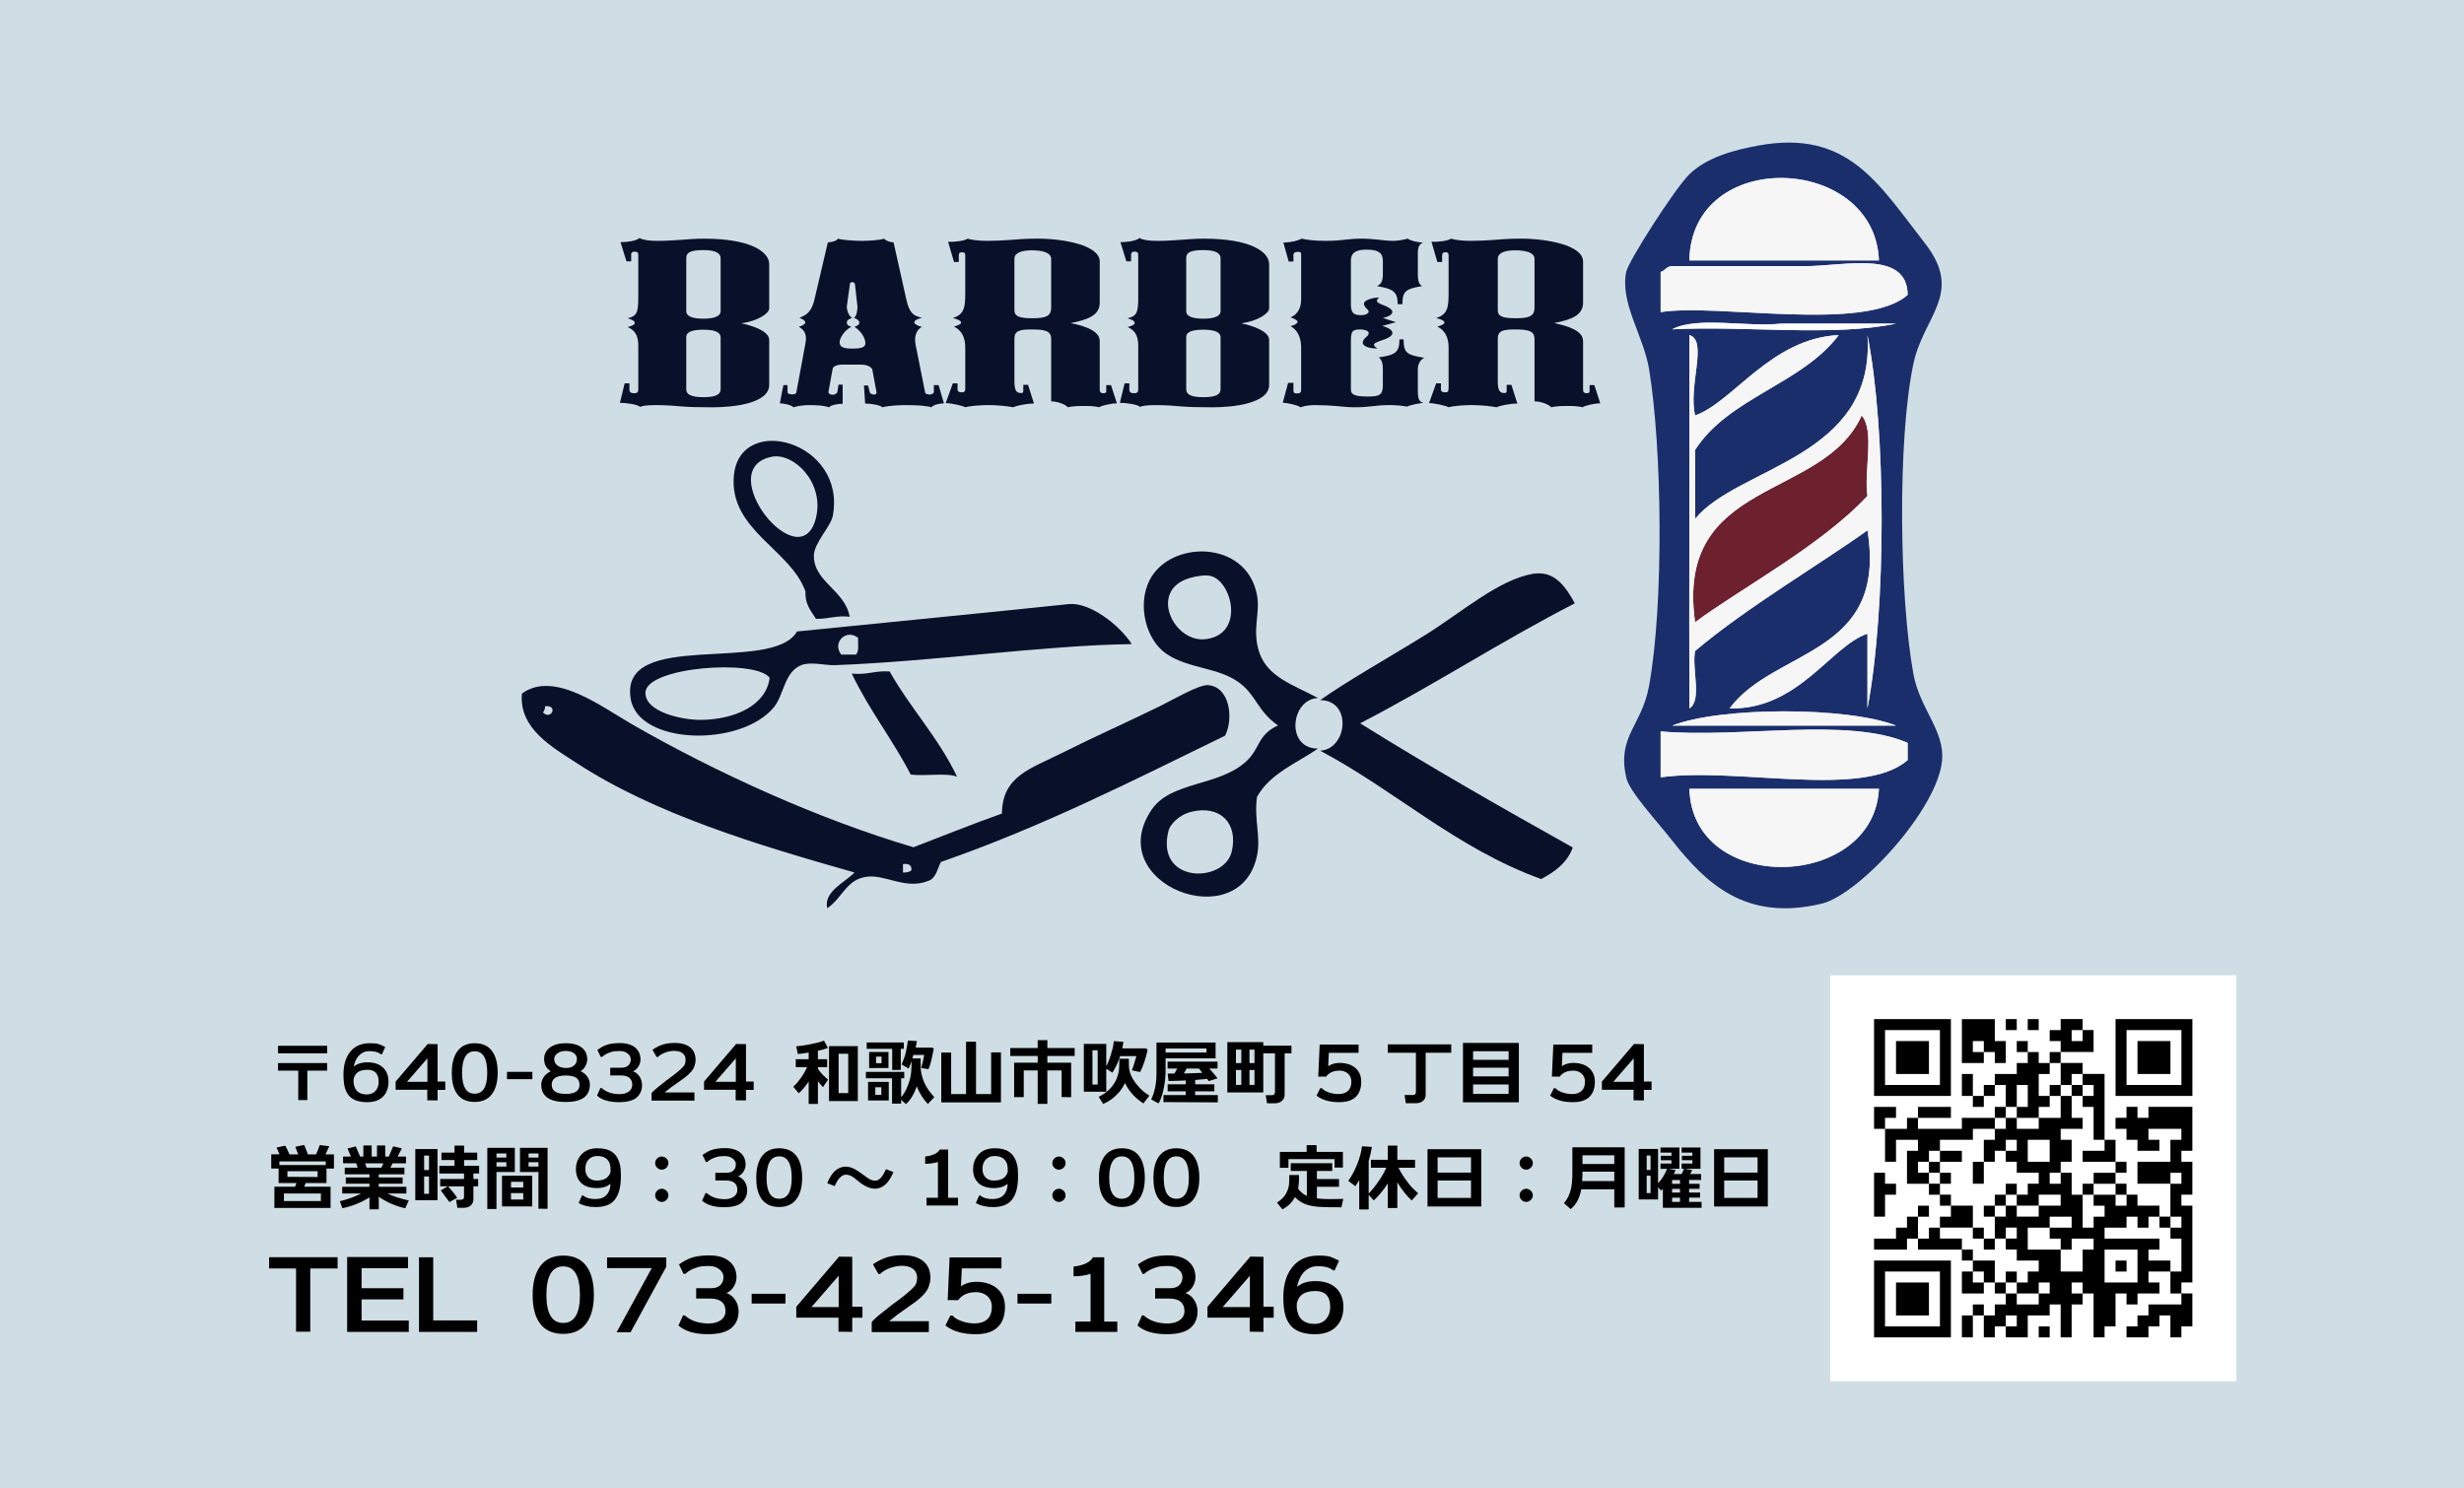 <?xml version="1.0" encoding="utf-8"?>
<!-- Generator: Adobe Illustrator 24.1.2, SVG Export Plug-In . SVG Version: 6.00 Build 0)  -->
<svg version="1.1" id="レイヤー_1" xmlns="http://www.w3.org/2000/svg" xmlns:xlink="http://www.w3.org/1999/xlink" x="0px"
	 y="0px" width="240px" height="145px" viewBox="0 0 240 145" style="enable-background:new 0 0 240 145;" xml:space="preserve">
<rect x="0" y="0" width="240" height="145" fill="#808080" stroke="none"/>
<style type="text/css">
	.st0{fill:#CFDEE4;}
	.st1{fill-rule:evenodd;clip-rule:evenodd;fill:#09102A;}
	.st2{fill-rule:evenodd;clip-rule:evenodd;fill:#6D202E;}
	.st3{fill-rule:evenodd;clip-rule:evenodd;fill:#1B2E6C;}
	.st4{fill-rule:evenodd;clip-rule:evenodd;fill:#FFFFFF;}
	.st5{fill-rule:evenodd;clip-rule:evenodd;fill:#F6F6F6;}
	.st6{fill:#09102A;}
	.st7{fill:#FFFFFF;}
</style>
<rect x="47.5" y="-47.5" transform="matrix(-1.836970e-16 1 -1 -1.836970e-16 192.5 -47.5)" class="st0" width="145" height="240"/>
<g>
	<g>
		<path class="st1" d="M82.759,60.082c-1.316-0.152-2.084,0.24-3.28,0.204c-0.613-0.926-1.074-1.509-1.025-2.665
			c-1.441-4.097-7.45-5.99-6.973-11.278c0.557-6.173,10.974-3.373,9.639,3.895c-0.198,1.069-1.836,2.644-1.846,3.897
			C79.252,56.674,82.307,57.504,82.759,60.082z M79.479,50.443c0.839-3.445-2.176-6.37-4.308-5.947
			C69.27,45.667,77.981,56.583,79.479,50.443z"/>
		<path class="st1" d="M110.238,62.747c-8.505,0.115-19.335,1.7-28.914,2.052c-0.921,0.034-2.386-0.364-3.281,0
			c-1.668,0.676-1.675,2.899-2.666,4.101c-3.211,3.901-13.19,3.705-13.945-0.82c-1.146-6.884,13.799-2.384,16.2-6.562
			c7.937-0.801,19.077-1.888,26.454-2.666C106.124,58.637,109.017,60.86,110.238,62.747z M81.939,63.772c0.478,0,0.957,0,1.435,0
			c0.317-0.297,0.181-1.049,0.205-1.64C82.4,61.224,81.029,62.593,81.939,63.772z M62.868,67.464
			c-0.059,1.903,3.564,2.668,5.332,2.665c3.341-0.006,6.432-1.401,6.767-4.101C73.583,64.184,62.946,64.962,62.868,67.464z"/>
		<path class="st1" d="M86.655,65.413c2.017,3.588,4.762,6.449,6.563,10.254c-0.937-0.403-3.087-0.039-4.511-0.207
			c-1.768-3.427-4.07-6.319-5.743-9.841C84.421,65.777,85.252,65.308,86.655,65.413z"/>
	</g>
	<g>
		<path class="st1" d="M128.378,68.003c-2.682,0.11-3.172,4.942,0,4.921c-2.105,1.451-4.684,2.424-5.946,4.716
			c-0.301,2.255,0.402,3.849,0,5.742c-1.684,7.912-15.158,2.723-10.254-4.511c1.88-2.773,6.593-2.254,9.228-4.718
			c1.356-1.268,1.065-2.56,3.075-3.485c-1.973-1.367-2.112-2.894-3.691-4.101c-2.088-1.596-4.958-1.369-7.177-2.871
			c-2.008-1.359-2.86-4.784-1.64-7.178c2.004-3.933,9.437-3.95,10.459,1.437c0.343,1.815-0.495,3.344,0.205,5.536
			C123.424,65.962,125.996,66.724,128.378,68.003z M117.508,62.26c3.766-0.543,2.484-5.646,0.411-6.152
			c-0.474-0.115-1.287-0.019-2.05,0.206C111.809,57.507,114.337,62.719,117.508,62.26z M113.818,80.92
			c-1.318,5.192,5.421,5.142,6.153,2.052c0.658-2.776-1.129-4.561-3.896-3.896C114.719,79.403,113.951,80.398,113.818,80.92z"/>
		<path class="st1" d="M153.395,58.775c-7.182,3.685-13.753,7.985-20.915,11.689c6.735,4.2,13.696,8.176,20.711,12.098
			c-0.541,1.508-1.745,2.356-3.076,3.076c-8.322-3.024-14.124-8.57-21.531-12.508c2.664-0.142,3.149-4.914,0-4.923
			c2.679-1.895,6.429-3.984,10.254-6.356c3.499-2.169,7.086-5.361,10.457-5.947C151.444,55.531,152.525,57.214,153.395,58.775z"/>
	</g>
	<path class="st1" d="M97.59,79.255c0.033-3.665,2.776-4.353,5.947-5.947c3.367-1.692,5.932-2.793,9.434-4.51
		c1.388-0.684,3.827-2.128,4.716-2.051c2.104,0.179,2.484,3.243,1.64,4.921c-8.961,4.369-17.788,8.869-27.683,12.304
		c-0.349,0.678-0.464,1.589-1.231,1.845c-2.198,0.878-4.138-0.628-5.947-0.41c-2.044,0.247-2.354,2.024-3.896,3.075
		c-0.359-1.619,1.707-2.506,2.665-3.484c-9.398-2.666-19.445-5.679-27.068-10.665c-2.281-1.49-5.647-3.331-5.331-6.766
		c3.127-2.289,7.728,1.276,10.866,3.075c8.156,4.674,18.108,9.196,27.275,11.895C91.844,81.438,94.666,80.295,97.59,79.255z
		 M52.887,69.411c0.804,0.793,1.527-0.749,0.205-0.614C53.1,69.079,52.996,69.246,52.887,69.411z M87.953,84.997
		c0.356,0.016,0.636-0.047,0.819-0.206c0.062-0.541-0.284-0.672-0.819-0.615C87.953,84.451,87.953,84.724,87.953,84.997z"/>
	<g>
		<path class="st2" d="M181.333,40.476c1.29,1.509,0.2,5.396,0.56,7.833c-4.484,4.844-12.517,9.116-16.786,12.31
			C163.127,46.514,177.573,48.838,181.333,40.476z"/>
		<g>
			<path class="st3" d="M171.261,14.179c8.736-1.597,11.682,3.686,16.228,9.512c3.823,4.9-0.125,7.056-1.12,11.75
				c-1.556,7.343-1.375,22.645,0,30.214c0.611,3.368,3.043,5.509,2.797,8.394c-0.402,4.763-8.056,13.11-11.749,13.989
				c-7.42,1.764-11.268-2.002-14.548-6.155c-1.748-2.217-4.171-4.777-4.475-6.155c-0.899-4.057,1.517-4.969,2.237-8.952
				c1.449-8.014,1.254-23.129,0-30.774c-0.54-3.31-2.847-6.451-2.237-9.512c0.209-1.042,4.745-8.137,6.155-9.512
				C166.271,15.296,168.975,14.598,171.261,14.179z M164.549,25.369c6.154,0,12.31,0,18.464,0
				C182.618,15.018,164.734,14.308,164.549,25.369z M175.738,25.929c-4.404,0-9.421,0-12.869,0c-0.561-0.002-0.666,0.453-1.118,0.56
				c0,1.306,0,2.612,0,3.917c5.519-0.884,19.899,2,24.059-1.678C185.77,24.301,179.672,25.929,175.738,25.929z M184.691,31.524
				c-3.73,0-7.46,0-11.191,0c-3.364,0.367-8.196-0.736-10.631,0.558C169.958,31.712,178.535,32.827,184.691,31.524z M164.549,69.012
				c1.274-0.776,0.208-3.895,0.559-5.594c4.947-4.196,12.557-8.704,16.786-11.751c1.987,12.244-9.059,11.457-13.429,17.345
				c6.703,0.171,9.901-6.133,13.429-7.273c0,2.425,0,4.848,0,7.273c1.856-9.72,1.832-27.222,0-36.369
				c0.818,12.011-12.601,12.763-16.786,17.906c0-2.239,0-4.477,0-6.715c3.275-5.118,10.391-6.394,13.988-11.191
				c-6.594,0.311-10.269,6.513-13.988,7.833c-0.693-2.895,1.277-7.302-0.559-7.833C164.569,44.415,164.519,59.098,164.549,69.012z
				 M162.869,70.69c7.275,0,14.548,0,21.821,0C179.982,68.833,167.579,68.833,162.869,70.69z M161.751,71.251
				c0,1.492,0,2.984,0,4.475c7.448-1.029,19.733,2.116,24.059-1.678c0-0.561,0-1.119,0-1.679
				C179.965,69.822,169.445,71.95,161.751,71.251z M183.013,76.846c-6.154,0-12.31,0-18.464,0
				C164.869,87.286,182.518,86.714,183.013,76.846z"/>
			<path class="st4" d="M162.869,32.083c2.434-1.294,7.267-0.192,10.631-0.558c3.731,0,7.461,0,11.191,0
				C178.535,32.827,169.958,31.712,162.869,32.083z"/>
			<path class="st5" d="M183.013,25.369c-6.154,0-12.31,0-18.464,0C164.734,14.308,182.618,15.018,183.013,25.369z M175.738,25.929
				c-4.404,0-9.421,0-12.869,0c-0.561-0.002-0.666,0.453-1.118,0.56c0,1.306,0,2.612,0,3.917c5.519-0.884,19.899,2,24.059-1.678
				C185.77,24.301,179.672,25.929,175.738,25.929z M164.549,69.012c1.274-0.776,0.208-3.895,0.559-5.594
				c4.947-4.196,12.557-8.704,16.786-11.751c1.987,12.244-9.059,11.457-13.429,17.345c6.703,0.171,9.901-6.133,13.429-7.273
				c0,2.425,0,4.848,0,7.273c1.856-9.72,1.832-27.222,0-36.369c0.818,12.011-12.601,12.763-16.786,17.906c0-2.239,0-4.477,0-6.715
				c3.275-5.118,10.391-6.394,13.988-11.191c-6.594,0.311-10.269,6.513-13.988,7.833c-0.693-2.895,1.277-7.302-0.559-7.833
				C164.569,44.415,164.519,59.098,164.549,69.012z M181.333,40.476c1.29,1.509,0.2,5.396,0.56,7.833
				c-4.484,4.844-12.517,9.116-16.786,12.31C163.127,46.514,177.573,48.838,181.333,40.476z M162.869,70.69
				c7.275,0,14.548,0,21.821,0C179.982,68.833,167.579,68.833,162.869,70.69z M161.751,71.251c0,1.492,0,2.984,0,4.475
				c7.448-1.029,19.733,2.116,24.059-1.678c0-0.561,0-1.119,0-1.679C179.965,69.822,169.445,71.95,161.751,71.251z M183.013,76.846
				c-6.154,0-12.31,0-18.464,0C164.869,87.286,182.518,86.714,183.013,76.846z"/>
		</g>
	</g>
	<g>
		<path class="st6" d="M60.44,23.593c0.693,0,1.617-0.151,1.847-0.407c0.346,0.193,0.924,0.279,1.732,0.279
			c1.038,0,1.672-0.065,2.365-0.107c0.635-0.042,1.271-0.108,2.193-0.108c4.501,0,6.346,1.264,6.346,2.486v4.305
			c0,0.471-1.038,1.22-2.711,1.457c1.211,0.256,2.711,0.792,2.711,1.628v4.369c0,1.82-3.517,2.185-5.539,2.185
			c-1.385,0-2.25-0.023-3-0.086c-0.751-0.065-1.385-0.128-2.539-0.128c-0.808,0-1.268,0.064-1.501,0.171
			c-0.172-0.214-1.325-0.407-1.961-0.385l0.461-1.907h0.462v0.6c0,0.277,0.172,0.363,0.462,0.363c0.346,0,0.403-0.15,0.403-0.385
			V33.66c0-1.135-0.461-1.542-1.038-1.799c0.52-0.129,0.692-0.257,0.692-0.408c0-0.15-0.171-0.298-0.692-0.449
			c0.865-0.192,1.038-0.535,1.038-1.949v-4.241c0-0.213-0.115-0.301-0.347-0.301c-0.23,0-0.346,0.087-0.346,0.279v0.664h-0.46
			L60.44,23.593z M66.844,30.318c0,0.515,0.635,0.728,1.674,0.728c0.808,0,1.673-0.15,1.673-0.728v-5.161
			c0-0.452-0.404-0.793-1.673-0.793c-1.443,0-1.674,0.322-1.674,0.793V30.318z M66.844,37.921c0,0.45,0.347,0.772,1.674,0.772
			c1.326,0,1.673-0.321,1.673-0.772v-5.055c0-0.364-0.288-0.749-1.673-0.749c-1.499,0-1.674,0.407-1.674,0.749V37.921z"/>
		<path class="st6" d="M80.692,38.178c0,0.172,0.174,0.279,0.403,0.279c0.232,0,0.404-0.129,0.462-0.236l0.116-0.749h0.404v1.864
			c-0.521,0-1.155,0.128-1.329,0.343c-0.23-0.086-0.519-0.129-0.865-0.174c-0.347-0.019-0.692-0.041-0.981-0.041
			c-0.576,0-1.155,0.064-1.616,0.215c-0.172-0.215-0.922-0.386-1.327-0.386l0.346-1.778h0.403v0.664c0,0.15,0.117,0.237,0.464,0.237
			c0.347,0,0.404-0.15,0.404-0.237l0.865-4.669c0.231-1.092-0.231-1.434-0.635-1.669c0.289-0.087,0.635-0.258,0.635-0.43
			c0-0.15-0.231-0.321-0.576-0.449c0.633-0.257,1.212-0.536,1.499-1.927l1.27-5.42c0.518-0.043,0.864-0.172,0.981-0.365
			c0.172,0.065,0.576,0.108,0.98,0.15c0.461,0.042,0.982,0.065,1.327,0.065c0.808,0,1.847-0.086,2.193-0.215
			c0.173,0.215,0.518,0.322,0.922,0.365l1.211,5.42c0.347,1.67,0.868,1.734,1.557,1.927c-0.518,0.107-0.749,0.299-0.749,0.428
			c0,0.15,0.289,0.363,0.749,0.451c-0.403,0.192-0.807,0.748-0.633,1.691l0.922,4.626c0,0.171,0.174,0.279,0.462,0.279
			c0.23,0,0.405-0.15,0.405-0.258v-0.664h0.461l0.519,1.778c-0.461,0-1.097,0.172-1.212,0.386c-0.23-0.086-0.691-0.129-1.095-0.174
			c-0.462-0.019-0.923-0.041-1.329-0.041c-0.808,0-1.845,0.064-2.365,0.215c-0.172-0.215-1.097-0.365-1.673-0.365l-0.116-1.756
			h0.403l0.174,0.685c0.057,0.086,0.172,0.194,0.404,0.194c0.231,0,0.289-0.15,0.231-0.3l-0.403-2.164
			c-0.117-0.214-0.464-0.45-1.097-0.45H82.02c-0.578,0-0.925,0.215-0.925,0.45L80.692,38.178z M82.48,29.868
			c0,0.429,0.23,0.965,0.52,1.093c-0.289,0.107-0.52,0.235-0.52,0.449c0,0.193,0.116,0.342,0.461,0.43
			c-0.461,0.171-1.039,0.834-1.153,1.39c-0.058,0.557,0.289,0.729,1.211,0.729c1.038,0,1.385-0.149,1.27-0.729
			c-0.116-0.62-0.692-1.178-1.039-1.39c0.347-0.13,0.519-0.258,0.461-0.43c0-0.172-0.171-0.321-0.517-0.449
			c0.287-0.128,0.346-0.835,0.346-1.093l-0.232-2.077c0-0.215-0.114-0.301-0.288-0.301c-0.174,0-0.23,0.086-0.23,0.301L82.48,29.868
			z"/>
		<path class="st6" d="M98.808,37.107c0,0.921,0.174,1.18,0.635,1.18c0.172,0,0.229-0.022,0.229-0.215v-0.579h0.464l0.576,1.82
			c-0.693,0-1.673,0.192-2.02,0.365c-0.232-0.044-0.634-0.108-1.095-0.151c-0.462-0.042-0.922-0.064-1.329-0.064
			c-0.749,0-1.846,0.086-2.249,0.215c-0.23-0.151-1.384-0.407-1.904-0.407l0.693-1.929h0.461v0.578c0,0.151,0.06,0.3,0.404,0.3
			c0.231,0,0.347-0.043,0.347-0.364v-4.006c0-1.05-0.405-1.692-1.097-2.034c0.232-0.065,0.406-0.128,0.52-0.194
			c0.115-0.064,0.171-0.128,0.171-0.193c0-0.148-0.228-0.299-0.807-0.45c1.155-0.343,1.212-1.114,1.212-2.483V24.9
			c0-0.3-0.116-0.323-0.287-0.323c-0.232,0-0.346,0.043-0.346,0.344v0.6h-0.464l-0.576-1.971c0.692,0.043,1.672-0.108,1.903-0.301
			c0.116,0.044,0.404,0.108,0.75,0.15c0.347,0.042,0.808,0.065,1.155,0.065c0.808,0,1.499-0.043,2.193-0.086
			c0.635-0.043,1.385-0.13,2.711-0.13c2.483,0,6.059,0.623,6.059,2.229v4.006c0,1.22-1.097,1.649-2.827,1.992
			c1.326,0.277,2.827,0.728,2.827,1.755v4.777c0,0.192,0.116,0.3,0.346,0.3c0.174,0,0.289-0.042,0.289-0.171v-0.622h0.461
			l0.578,1.778c-0.52,0-1.499,0.213-1.731,0.386c-0.115-0.044-0.405-0.086-0.693-0.108c-0.287-0.021-0.576-0.021-0.808-0.021
			c-0.461,0-1.153,0.021-1.557,0.129c-0.174-0.258-0.982-0.579-1.615-0.579v-6.082c0-0.793-0.635-0.922-1.905-0.922
			c-1.212,0-1.674,0.15-1.674,0.9V37.107z M98.808,30.233c0,0.599,0.52,0.77,1.731,0.77c1.269,0,1.847-0.171,1.847-1.028V25.22
			c0-0.663-0.982-0.834-1.905-0.834c-1.038,0-1.674,0.278-1.674,0.814V30.233z"/>
		<path class="st6" d="M109.134,23.593c0.693,0,1.618-0.151,1.847-0.407c0.346,0.193,0.924,0.279,1.731,0.279
			c1.039,0,1.675-0.065,2.365-0.107c0.636-0.042,1.27-0.108,2.193-0.108c4.501,0,6.347,1.264,6.347,2.486v4.305
			c0,0.471-1.038,1.22-2.711,1.457c1.211,0.256,2.711,0.792,2.711,1.628v4.369c0,1.82-3.519,2.185-5.539,2.185
			c-1.383,0-2.249-0.023-3.001-0.086c-0.75-0.065-1.384-0.128-2.537-0.128c-0.809,0-1.27,0.064-1.5,0.171
			c-0.174-0.214-1.328-0.407-1.964-0.385l0.463-1.907h0.461v0.6c0,0.277,0.172,0.363,0.462,0.363c0.345,0,0.403-0.15,0.403-0.385
			V33.66c0-1.135-0.461-1.542-1.039-1.799c0.521-0.129,0.693-0.257,0.693-0.408c0-0.15-0.172-0.298-0.693-0.449
			c0.868-0.192,1.039-0.535,1.039-1.949v-4.241c0-0.213-0.115-0.301-0.346-0.301c-0.23,0-0.347,0.087-0.347,0.279v0.664h-0.461
			L109.134,23.593z M115.541,30.318c0,0.515,0.634,0.728,1.672,0.728c0.808,0,1.674-0.15,1.674-0.728v-5.161
			c0-0.452-0.404-0.793-1.674-0.793c-1.443,0-1.672,0.322-1.672,0.793V30.318z M115.541,37.921c0,0.45,0.347,0.772,1.672,0.772
			c1.329,0,1.674-0.321,1.674-0.772v-5.055c0-0.364-0.288-0.749-1.674-0.749c-1.499,0-1.672,0.407-1.672,0.749V37.921z"/>
		<path class="st6" d="M131.58,37.965c0,0.514,0.461,0.664,1.674,0.664c1.096,0,1.44-0.15,1.44-1.093v-1.542
			c0-0.494-0.058-0.922-0.403-1.178c1.558-0.236,2.02-0.429,2.02-1.757h0.404c0,1.414,0.405,1.521,2.018,1.799
			c-0.403,0.194-0.632,0.601-0.632,1.136V37.9c0,1.051,0.114,1.179,0.519,1.35c-0.462,0.042-1.385,0.236-1.558,0.363
			c-0.289-0.043-0.52-0.086-0.807-0.109c-0.289-0.019-0.578-0.041-0.925-0.041c-0.75,0-1.211,0.064-1.615,0.107
			c-0.46,0.043-0.924,0.108-1.789,0.108c-0.693,0-1.268-0.086-1.846-0.129c-0.576-0.045-1.268-0.086-1.961-0.086
			c-0.519,0-1.039,0.064-1.443,0.215c-0.231-0.192-1.153-0.407-1.731-0.451l0.521-1.927h0.518v0.685
			c0,0.257,0.058,0.343,0.347,0.343c0.288,0,0.403-0.086,0.403-0.321v-4.113c0-1.391-0.633-1.906-1.038-2.12
			c0.405-0.085,0.693-0.278,0.693-0.428c0-0.129-0.288-0.3-0.693-0.429c0.52-0.193,1.038-0.729,1.038-1.713v-4.434
			c0-0.171-0.057-0.235-0.288-0.235c-0.288,0-0.403,0.065-0.461,0.235v0.707h-0.461l-0.519-1.842
			c0.751-0.022,1.384-0.172,1.788-0.387c0.231,0.065,0.52,0.108,0.924,0.15c0.404,0.042,0.922,0.065,1.385,0.065
			c0.922,0,1.558-0.065,2.076-0.128c0.518-0.064,0.924-0.087,1.329-0.087c0.69,0,1.153,0.044,1.614,0.087
			c0.461,0.043,0.923,0.128,1.616,0.128c0.403,0,0.981-0.107,1.386-0.215c0.171,0.172,0.922,0.365,1.499,0.387
			c-0.347,0.107-0.519,0.405-0.519,1.027v2.057c0,0.556,0.057,0.921,0.403,1.156c-1.616,0.257-1.905,0.535-1.905,1.756h-0.462
			c0-1.178-0.403-1.499-2.019-1.756c0.404-0.193,0.576-0.471,0.576-1.179v-1.306c0-0.75-0.46-1.071-1.557-1.071
			c-0.98,0-1.557,0.236-1.557,1.093v4.262c0,0.942,0.403,1.027,1.039,1.027c0.404,0,0.692-0.193,0.692-0.322
			c0-0.171-0.116-0.235-0.231-0.342c-0.115-0.129-0.231-0.3-0.231-0.471c0-0.342,0.981-0.601,1.501-0.58
			c-0.174,0.107-0.232,0.216-0.232,0.344c0,0.129,0.232,0.257,0.808,0.471c0.289,0.107,0.693,0.365,0.693,0.578
			c0,0.237-0.289,0.451-0.924,0.6l1.271,0.408l-1.329,0.363c0.579,0.172,0.982,0.386,0.982,0.686c0,0.258-0.289,0.429-0.693,0.599
			c-0.75,0.257-1.096,0.386-1.096,0.536c0,0.128,0.115,0.257,0.346,0.365c-0.692,0.043-1.443-0.171-1.443-0.558
			c0-0.213,0.173-0.406,0.347-0.556c0.174-0.128,0.231-0.236,0.231-0.407c0-0.193-0.462-0.322-0.807-0.322
			c-0.924,0-0.924,0.279-0.924,1.478V37.965z"/>
		<path class="st6" d="M145.888,37.107c0,0.921,0.174,1.18,0.636,1.18c0.172,0,0.229-0.022,0.229-0.215v-0.579h0.462l0.577,1.82
			c-0.693,0-1.672,0.192-2.02,0.365c-0.231-0.044-0.635-0.108-1.095-0.151c-0.462-0.042-0.925-0.064-1.329-0.064
			c-0.75,0-1.846,0.086-2.251,0.215c-0.23-0.151-1.382-0.407-1.903-0.407l0.693-1.929h0.462v0.578c0,0.151,0.057,0.3,0.403,0.3
			c0.232,0,0.345-0.043,0.345-0.364v-4.006c0-1.05-0.403-1.692-1.095-2.034c0.231-0.065,0.403-0.128,0.519-0.194
			c0.116-0.064,0.173-0.128,0.173-0.193c0-0.148-0.23-0.299-0.807-0.45c1.153-0.343,1.211-1.114,1.211-2.483V24.9
			c0-0.3-0.114-0.323-0.287-0.323c-0.23,0-0.346,0.043-0.346,0.344v0.6h-0.462l-0.576-1.971c0.693,0.043,1.672-0.108,1.903-0.301
			c0.115,0.044,0.404,0.108,0.751,0.15c0.346,0.042,0.808,0.065,1.154,0.065c0.807,0,1.5-0.043,2.192-0.086
			c0.635-0.043,1.385-0.13,2.712-0.13c2.48,0,6.057,0.623,6.057,2.229v4.006c0,1.22-1.096,1.649-2.826,1.992
			c1.325,0.277,2.826,0.728,2.826,1.755v4.777c0,0.192,0.116,0.3,0.346,0.3c0.174,0,0.289-0.042,0.289-0.171v-0.622h0.462
			l0.577,1.778c-0.52,0-1.499,0.213-1.731,0.386c-0.115-0.044-0.404-0.086-0.692-0.108c-0.289-0.021-0.576-0.021-0.808-0.021
			c-0.462,0-1.155,0.021-1.557,0.129c-0.175-0.258-0.983-0.579-1.616-0.579v-6.082c0-0.793-0.635-0.922-1.903-0.922
			c-1.214,0-1.675,0.15-1.675,0.9V37.107z M145.888,30.233c0,0.599,0.519,0.77,1.733,0.77c1.268,0,1.845-0.171,1.845-1.028V25.22
			c0-0.663-0.981-0.834-1.903-0.834c-1.039,0-1.675,0.278-1.675,0.814V30.233z"/>
	</g>
</g>
<g>
	<rect x="178.262" y="95.004" class="st7" width="39.56" height="39.56"/>
	<path d="M182.538,103.023v3.742h7.484v-7.484h-7.484V103.023z M188.954,103.023v2.673h-5.346v-5.346h5.346V103.023z
		 M188.954,103.023"/>
	<path d="M184.677,103.023v1.604h3.208v-3.208h-3.208V103.023z M184.677,103.023"/>
	<path d="M191.092,101.419v2.138h2.138v-1.069h1.069v1.069h1.069v-2.138H194.3v-2.138h-3.208V101.419z M193.23,101.954v0.535h-1.069
		v-1.069h1.069V101.954z M193.23,101.954"/>
	<path d="M195.369,99.815v0.535h1.069v-1.069h-1.069V99.815z M195.369,99.815"/>
	<path d="M197.507,99.815v0.535h1.069v-1.069h-1.069V99.815z M197.507,99.815"/>
	<path d="M200.715,99.815v0.535h-1.069v1.069h1.069v1.069h-1.069v1.069h-1.069v-1.069h-1.069v-1.069h-1.069v1.069h1.069v1.069
		h-1.069v1.069H194.3v1.069h-1.069v1.069h-1.069v-2.138h-1.069v2.138h1.069v1.069h1.069v-1.069h1.069v-1.069h1.069v2.138H194.3
		v1.069h-3.208v1.069h-4.277v-1.069h3.208v-1.069h-3.208v1.069h-1.069v1.069h-2.138v-1.069h1.069v-1.069h-2.138v2.138h1.069v3.208
		h1.069v-2.138h2.138v1.069h-1.069v3.208h2.138v1.069h1.069v1.069h1.069v1.069h-1.069v1.069h-1.069v1.069h-1.069v-2.138h1.069
		v-1.069h-1.069v1.069h-1.069v1.069h-1.069v1.069h-2.138v1.069h3.208v-1.069h1.069v1.069h4.277v1.069h1.069v1.069h-1.069v2.138
		h2.138v-1.069h1.069v1.069h1.069v1.069H194.3v1.069h-1.069v-1.069h-1.069v1.069h-1.069v2.138h1.069v-2.138h1.069v2.138h1.069
		v-1.069h1.069v1.069h2.138v-2.138h2.138v-1.069h1.069v3.208h1.069v-3.208h1.069v-1.069h1.069v4.277h1.069v-1.069h1.069v-3.208
		h1.069v1.069h1.069v-1.069h2.138v-1.069h-1.069v-1.069h2.138v2.138h1.069v1.069h-3.208v1.069h-1.069v1.069h-1.069v1.069h2.138
		v-1.069h1.069v-1.069h1.069v2.138h1.069v-1.069h1.069v-3.208h-1.069v-1.069h1.069v-7.484h-1.069v-1.069h1.069v-3.208h-1.069v-1.069
		h1.069v-4.277h-4.277v1.069h-1.069v-1.069h-1.069v1.069h-1.069v1.069h1.069v1.069h1.069v1.069h2.138v-1.069h-1.069v-1.069h3.208
		v1.069h-1.069v2.138h-3.208v2.138h3.208v3.208h-1.069v-1.069h-2.138v-1.069h-1.069v-1.069h-1.069v-1.069h1.069v-1.069h-1.069
		v-2.138h-1.069v-6.415h-2.138v-1.069h-2.138v-1.069h3.208v-2.138h-1.069v-1.069h-2.138V99.815z M202.853,100.884v0.535h-1.069
		v-1.069h1.069V100.884z M200.715,104.627v1.069h1.069v-1.069h1.069v1.069h1.069v1.069h-1.069v1.069h1.069v3.208h1.069v1.069h-2.138
		v1.069h3.208v1.069h-2.138v1.069h2.138v1.069h1.069v1.069h-1.069v-1.069h-2.138v1.069h1.069v1.069h-1.069v1.069h-1.069v-3.208
		h-1.069v-2.138h-1.069v1.069h-1.069v-1.069h1.069v-1.069h1.069v-2.138h-1.069v-1.069h2.138v-1.069h-1.069v-2.138h-1.069v2.138
		h-2.138v1.069h-2.138v-1.069h-1.069v1.069H194.3v1.069h-1.069v2.138h1.069v-1.069h1.069v-1.069h1.069v1.069h-1.069v1.069h1.069
		v1.069h2.138v1.069h-1.069v1.069h-1.069v1.069h2.138v-1.069h2.138v1.069h-2.138v1.069h-2.138v-1.069h-1.069v1.069H194.3v2.138
		h1.069v-1.069h1.069v1.069h-1.069v1.069h1.069v1.069h2.138v1.069h-1.069v1.069h-1.069v1.069h2.138v-1.069h1.069v1.069h-1.069v1.069
		h-2.138v-1.069h-1.069v-1.069H194.3v-2.138h-2.138v-1.069h-1.069v-1.069h-2.138v-1.069h3.208v-2.138h-2.138v-1.069h-1.069v-1.069
		h-1.069v-1.069h-1.069v-1.069h1.069v-1.069h1.069v-1.069h3.208v-1.069h2.138v-1.069h1.069v-1.069h1.069v-2.138h1.069v2.138h-1.069
		v1.069h2.138v-1.069h1.069v-1.069h-1.069v-2.138h1.069v-1.069h1.069V104.627z M199.646,112.111v1.069h-2.138v-2.138h2.138V112.111z
		 M212.476,114.784v0.535h-1.069v-1.069h1.069V114.784z M201.784,119.061v0.535h-2.138v1.069h1.069v1.069h1.069v-1.069h2.138v1.069
		h-1.069v2.138h-2.138v-2.138h-3.208v-2.138h2.138v-1.069h2.138V119.061z M208.199,119.061v0.535h1.069v-1.069h1.069v1.069h1.069
		v-1.069h1.069v1.069h-1.069v1.069h1.069v3.208h-1.069v-1.069h-2.138v-1.069h1.069v-1.069h-5.346v-1.069h2.138v-1.069h1.069V119.061
		z M208.199,123.338v1.604h-3.208v-3.208h3.208V123.338z M193.23,124.407v0.535h-1.069v-1.069h1.069V124.407z M202.853,125.476
		v0.535h-1.069v-1.069h1.069V125.476z M196.438,128.684v0.535h-1.069v-1.069h1.069V128.684z M196.438,128.684"/>
	<path d="M199.646,106.23v0.535h1.069v-1.069h-1.069V106.23z M199.646,106.23"/>
	<path d="M201.784,106.23v0.535h1.069v-1.069h-1.069V106.23z M201.784,106.23"/>
	<path d="M188.954,112.646v0.535h-1.069v1.069h1.069v1.069h1.069v-1.069h-1.069v-1.069h2.138v-1.069h-2.138V112.646z
		 M188.954,112.646"/>
	<path d="M192.161,114.249v1.069h1.069v-2.138h-1.069V114.249z M192.161,114.249"/>
	<path d="M195.369,115.853v0.535H194.3v1.069h-1.069v1.069h1.069v-1.069h1.069v-1.069h1.069v-1.069h-1.069V115.853z
		 M195.369,115.853"/>
	<path d="M202.853,115.853v0.535h1.069v-1.069h-1.069V115.853z M202.853,115.853"/>
	<path d="M192.161,120.13v0.535h1.069v1.069h1.069v-1.069h-1.069v-1.069h-1.069V120.13z M192.161,120.13"/>
	<path d="M195.369,124.407v0.535h1.069v-1.069h-1.069V124.407z M195.369,124.407"/>
	<path d="M206.061,123.338v0.535h1.069v-1.069h-1.069V123.338z M206.061,123.338"/>
	<path d="M206.061,103.023v3.742h7.484v-7.484h-7.484V103.023z M212.476,103.023v2.673h-5.346v-5.346h5.346V103.023z
		 M212.476,103.023"/>
	<path d="M208.199,103.023v1.604h3.208v-3.208h-3.208V103.023z M208.199,103.023"/>
	<path d="M182.538,116.388v2.138h1.069v-2.138h1.069v-1.069h-1.069v-1.069h-1.069V116.388z M182.538,116.388"/>
	<path d="M182.538,126.545v3.742h7.484v-7.484h-7.484V126.545z M188.954,126.545v2.673h-5.346v-5.346h5.346V126.545z
		 M188.954,126.545"/>
	<path d="M184.677,126.545v1.604h3.208v-3.208h-3.208V126.545z M184.677,126.545"/>
	<path d="M198.576,129.753v0.535h1.069v-1.069h-1.069V129.753z M198.576,129.753"/>
</g>
<g>
	<path d="M27.082,102.612v-0.732h4.78v0.732H27.082z M29.05,107.169v-2.867h-1.968v-0.74h4.78v0.74h-1.926v2.867H29.05z"/>
	<path d="M35.812,103.492c0.661,0.009,1.165,0.185,1.514,0.526s0.521,0.806,0.517,1.393c-0.005,0.507-0.138,0.928-0.398,1.263
		c-0.368,0.475-0.938,0.707-1.709,0.698c-0.684-0.005-1.205-0.156-1.563-0.454c-0.376-0.312-0.602-0.8-0.677-1.465
		c-0.028-0.215-0.042-0.479-0.042-0.796c0-1.01,0.266-1.791,0.796-2.345c0.433-0.456,1.025-0.684,1.779-0.684
		c0.367,0,0.642,0.025,0.823,0.076c0.125,0.033,0.349,0.131,0.67,0.293L37.2,102.71h-0.105c-0.256-0.219-0.658-0.32-1.207-0.307
		c-0.372,0.014-0.695,0.172-0.97,0.475c-0.228,0.256-0.382,0.598-0.461,1.025c0.079-0.061,0.203-0.137,0.37-0.23
		C35.121,103.548,35.449,103.487,35.812,103.492z M35.77,106.618c0.368-0.01,0.651-0.145,0.852-0.405
		c0.177-0.228,0.263-0.514,0.258-0.858c-0.009-0.776-0.386-1.155-1.13-1.137c-0.372,0.009-0.658,0.079-0.858,0.209
		c-0.218,0.135-0.367,0.356-0.446,0.663c-0.028,0.274-0.005,0.523,0.07,0.747C34.686,106.367,35.104,106.627,35.77,106.618z"/>
	<path d="M42.622,106.172v1.032l-1.004-0.014v-1.026h-3.084v-0.795l3.126-3.664l0.963,0.015v3.643h0.747v0.81H42.622z
		 M41.631,103.101l-1.989,2.289h1.989V103.101z"/>
	<path d="M46.236,107.351c-0.842,0-1.449-0.316-1.821-0.949c-0.275-0.47-0.412-1.1-0.412-1.891c0-0.777,0.139-1.41,0.418-1.898
		c0.377-0.655,0.981-0.983,1.814-0.983c0.833,0,1.435,0.312,1.807,0.935c0.289,0.484,0.433,1.133,0.433,1.947
		c0,0.776-0.144,1.407-0.433,1.891C47.662,107.034,47.06,107.351,46.236,107.351z M46.243,102.417c-0.823,0-1.235,0.698-1.235,2.094
		c0,1.358,0.41,2.037,1.229,2.037c0.814,0,1.221-0.679,1.221-2.037C47.458,103.115,47.053,102.417,46.243,102.417z"/>
	<path d="M51.854,105.132h-2.471v-0.712h2.471V105.132z"/>
	<path d="M55.112,107.357c-1.601,0-2.398-0.569-2.394-1.709c0.004-0.252,0.087-0.495,0.248-0.729c0.161-0.235,0.39-0.42,0.688-0.555
		c-0.228-0.126-0.4-0.312-0.516-0.559c-0.093-0.195-0.14-0.404-0.14-0.628c0-0.488,0.198-0.87,0.593-1.145
		c0.377-0.27,0.884-0.404,1.521-0.404c0.651,0,1.159,0.135,1.524,0.404c0.365,0.271,0.553,0.651,0.562,1.145
		c0.004,0.209-0.049,0.424-0.161,0.642c-0.121,0.247-0.286,0.424-0.495,0.531c0.288,0.13,0.516,0.318,0.684,0.564
		c0.153,0.233,0.23,0.479,0.23,0.74C57.452,106.79,56.67,107.357,55.112,107.357z M55.098,104.775c-0.902,0-1.356,0.298-1.36,0.894
		c-0.005,0.601,0.453,0.9,1.375,0.9c0.893,0,1.337-0.3,1.333-0.9c-0.004-0.312-0.116-0.538-0.334-0.681
		C55.891,104.847,55.554,104.775,55.098,104.775z M55.112,102.383c-0.349,0-0.628,0.083-0.837,0.251
		c-0.195,0.148-0.293,0.328-0.293,0.537c0,0.228,0.081,0.419,0.244,0.572c0.195,0.19,0.488,0.291,0.879,0.3
		c0.381,0.005,0.667-0.091,0.858-0.286c0.154-0.158,0.23-0.354,0.23-0.586c0-0.219-0.083-0.397-0.251-0.537
		C55.751,102.466,55.475,102.383,55.112,102.383z"/>
	<path d="M61.65,104.364c0.284,0.098,0.505,0.279,0.663,0.544c0.144,0.232,0.218,0.491,0.223,0.774
		c0.004,0.489-0.151,0.884-0.467,1.187c-0.34,0.33-0.924,0.498-1.751,0.503c-0.968,0.004-1.691-0.207-2.17-0.636l0.335-0.746
		l0.14,0.021c0.418,0.372,0.979,0.565,1.682,0.579c0.391,0.005,0.705-0.079,0.942-0.251s0.349-0.409,0.335-0.712
		c-0.028-0.572-0.402-0.858-1.124-0.858h-1.019v-0.753h1.075c0.312,0,0.544-0.077,0.698-0.23c0.153-0.153,0.228-0.356,0.223-0.607
		c-0.005-0.2-0.098-0.377-0.279-0.53c-0.205-0.177-0.472-0.263-0.802-0.258c-0.34,0-0.593,0.025-0.761,0.076
		c-0.418,0.121-0.732,0.286-0.942,0.496h-0.133l-0.335-0.685c0.303-0.214,0.584-0.369,0.845-0.467
		c0.325-0.121,0.753-0.187,1.284-0.196c0.535-0.009,0.97,0.08,1.305,0.266c0.474,0.266,0.73,0.675,0.768,1.229
		c0.019,0.26-0.041,0.512-0.178,0.753C62.067,104.104,61.882,104.271,61.65,104.364z"/>
	<path d="M67.023,101.894c0.433,0.252,0.672,0.643,0.719,1.173c0.019,0.177,0.011,0.347-0.021,0.509
		c-0.019,0.057-0.044,0.145-0.077,0.266c-0.088,0.344-0.417,0.732-0.984,1.165c-0.01,0.005-0.452,0.319-1.326,0.942
		c-0.13,0.106-0.328,0.265-0.593,0.475h2.896v0.795h-4.173v-0.726c0.14-0.182,0.377-0.399,0.712-0.655
		c0.158-0.136,0.402-0.331,0.733-0.587c0.809-0.572,1.365-1.027,1.667-1.367c0.135-0.149,0.203-0.363,0.203-0.643
		c0-0.293-0.114-0.516-0.342-0.67c-0.19-0.13-0.446-0.195-0.768-0.195c-0.298,0-0.597,0.058-0.896,0.171
		c-0.3,0.114-0.529,0.255-0.688,0.423l-0.14-0.007l-0.391-0.698c0.368-0.251,0.73-0.428,1.089-0.53
		c0.297-0.084,0.646-0.128,1.046-0.133C66.239,101.597,66.683,101.694,67.023,101.894z"/>
	<path d="M72.661,106.172v1.032l-1.004-0.014v-1.026h-3.084v-0.795l3.126-3.664l0.963,0.015v3.643h0.747v0.81H72.661z
		 M71.67,103.101l-1.989,2.289h1.989V103.101z"/>
	<path d="M78.767,105.369c-0.349,0.502-0.672,0.882-0.97,1.137l-0.53-0.635c0.228-0.204,0.46-0.472,0.698-0.802
		c0.274-0.377,0.488-0.747,0.642-1.11h-1.095v-0.774h1.256v-0.648c-0.451,0.079-0.802,0.128-1.054,0.146l-0.161-0.747
		c0.396-0.037,0.837-0.103,1.326-0.195c0.6-0.116,1.061-0.237,1.381-0.362l0.384,0.719c-0.265,0.093-0.591,0.181-0.977,0.265v0.823
		h0.9v0.774h-0.9v0.168c0.121,0.186,0.286,0.386,0.495,0.6c0.163,0.154,0.326,0.305,0.489,0.454l-0.489,0.726
		c-0.144-0.14-0.309-0.33-0.495-0.572v2.212h-0.9V105.369z M80.749,107.267v-5.352h2.805v5.352H80.749z M81.684,106.492h0.935
		v-3.838h-0.935V106.492z"/>
	<path d="M87.775,107.511h-0.886v-2.47h-2.547v-0.621h3.733v0.621h-0.3v1.849c0.223-0.27,0.407-0.569,0.551-0.899
		c0.256-0.582,0.397-1.107,0.426-1.577c0.028-0.377,0.042-0.724,0.042-1.04c-0.07,0.219-0.165,0.458-0.286,0.719l-0.69-0.391
		c0.079-0.195,0.156-0.389,0.23-0.579c0.07-0.177,0.128-0.37,0.174-0.579c0.107-0.47,0.177-0.86,0.209-1.173l0.879,0.049
		c-0.028,0.187-0.067,0.398-0.119,0.636l1.64,0.007l0.119,0.104c-0.191,1.019-0.363,1.682-0.516,1.988l-0.705-0.111
		c0.125-0.465,0.224-0.889,0.293-1.27h-1.061c-0.004,0.009-0.009,0.021-0.014,0.034c-0.023,0.107-0.049,0.207-0.077,0.301h0.803
		c0,0.116,0.002,0.302,0.007,0.558c0.005,0.205,0.005,0.36,0,0.468c0.061,0.604,0.237,1.168,0.53,1.688
		c0.186,0.326,0.451,0.68,0.795,1.061l-0.628,0.663c-0.46-0.479-0.821-1.051-1.082-1.717c-0.274,0.786-0.628,1.363-1.061,1.73
		l-0.46-0.411V107.511z M87.74,104.225l-0.837,0.014v-2.065h-2.484v-0.621h3.615v0.621H87.74V104.225z M86.568,107.204h-2.017
		v-1.808h2.017V107.204z M86.54,104.043l-1.884,0.007v-1.569h1.884V104.043z M85.842,106.66v-0.74h-0.586v0.74H85.842z
		 M85.863,103.575v-0.635h-0.53v0.635H85.863z"/>
	<path d="M91.683,107.393v-4.856h0.963v4.047h1.451v-5.101h0.97v5.101h1.472v-4.062h0.956v4.871H91.683z"/>
	<path d="M102.018,107.539h-0.942v-3.259h-1.36v2.603H98.78v-3.356h2.295v-0.655h-2.672v-0.774h2.672v-0.768h0.942v0.768h2.659
		v0.774h-2.659v0.655h2.316v3.363l-0.928-0.014v-2.596h-1.389V107.539z"/>
	<path d="M107.753,106.359l-2.184-0.007v-4.654h2.184v2.178c0.195-0.368,0.367-0.824,0.516-1.368c0.075-0.27,0.121-0.439,0.14-0.51
		c0.033-0.162,0.061-0.353,0.084-0.571l0.935,0.069c-0.028,0.209-0.065,0.421-0.112,0.635h2.303l0.167,0.146
		c-0.223,0.959-0.47,1.68-0.74,2.163l-0.795-0.174c0.088-0.19,0.235-0.651,0.439-1.382h-1.584c-0.19,0.586-0.442,1.123-0.753,1.612
		l-0.6-0.377V106.359z M106.916,105.655v-3.336h-0.509v3.336H106.916z M109.952,103.143l0.007,0.67c0,0.568,0.235,1.156,0.705,1.766
		c0.391,0.503,0.821,0.889,1.291,1.158l-0.586,0.761c-0.819-0.539-1.417-1.205-1.793-1.995c-0.145,0.32-0.337,0.623-0.579,0.906
		c-0.447,0.513-0.963,0.892-1.549,1.138l-0.433-0.697c0.642-0.316,1.135-0.735,1.479-1.257c0.223-0.335,0.379-0.726,0.467-1.172
		c0.046-0.237,0.07-0.663,0.07-1.277H109.952z"/>
	<path d="M118.402,103.101h-4.871v1.145c0,0.74-0.086,1.447-0.258,2.122c-0.13,0.525-0.274,0.899-0.433,1.123l-0.712-0.384
		c0.344-0.698,0.517-1.559,0.517-2.582v-2.966h5.757V103.101z M118.618,107.393l-5.296-0.028v-0.684h2.17v-0.362h-1.759v-0.685
		h1.759v-0.377c-0.698,0.033-1.256,0.049-1.675,0.049l-0.084-0.719l0.663-0.007c0.088-0.148,0.177-0.309,0.265-0.481h-0.935v-0.677
		h4.864v0.677h-0.795c0.358,0.405,0.623,0.722,0.795,0.949l-0.852,0.272l-0.16-0.21c-0.298,0.033-0.687,0.065-1.166,0.098v0.426
		h1.87v0.685h-1.87v0.362h2.205V107.393z M113.531,102.536h3.984v-0.391h-3.978L113.531,102.536z M115.583,104.099
		c-0.093,0.163-0.184,0.321-0.272,0.475c0.768-0.014,1.368-0.035,1.8-0.063c-0.125-0.163-0.237-0.3-0.335-0.412H115.583z"/>
	<path d="M124.166,107.483h-0.754l-0.126-0.789h0.587c0.209,0,0.313-0.102,0.313-0.307v-3.769h-1.138v3.811h-3.502v-4.905h3.502
		v0.342h2.743v0.753h-0.663v4.02c0,0.247-0.088,0.449-0.262,0.607C124.692,107.404,124.459,107.483,124.166,107.483z
		 M120.907,103.562v-1.312h-0.523v1.312H120.907z M120.907,105.689v-1.451h-0.523v1.451H120.907z M121.702,102.25v1.312h0.488
		v-1.312H121.702z M121.702,104.238v1.451h0.488v-1.451H121.702z"/>
	<path d="M130.606,103.548c0.559,0.019,1.017,0.172,1.375,0.46c0.409,0.335,0.611,0.803,0.606,1.403
		c-0.009,0.763-0.265,1.307-0.768,1.633c-0.335,0.219-0.786,0.328-1.354,0.328c-0.446,0-0.83-0.042-1.151-0.126
		c-0.419-0.103-0.779-0.272-1.081-0.51l0.362-0.726h0.153c0.173,0.191,0.429,0.338,0.768,0.439c0.294,0.094,0.591,0.138,0.894,0.133
		c0.391-0.009,0.693-0.118,0.907-0.328c0.2-0.195,0.303-0.483,0.307-0.865c0.005-0.349-0.113-0.623-0.355-0.823
		c-0.214-0.177-0.475-0.265-0.781-0.265c-0.605,0-1.045,0.195-1.319,0.586l-0.768-0.007l0.14-3.119h3.789v0.802h-2.896l-0.063,1.305
		C129.711,103.636,130.123,103.529,130.606,103.548z"/>
	<path d="M137.892,107.477h-0.963l-0.119-0.803h0.796c0.204,0,0.307-0.091,0.307-0.272v-3.845h-2.742v-0.816h6.183v0.816h-2.491
		v4.097c0,0.246-0.087,0.445-0.262,0.596C138.426,107.4,138.189,107.477,137.892,107.477z"/>
	<path d="M142.498,107.386v-5.785h5.443v5.785H142.498z M146.943,103.248v-0.838h-3.461v0.838H146.943z M143.482,104.859h3.461
		v-0.844h-3.461V104.859z M143.482,106.569h3.461v-0.921h-3.461V106.569z"/>
	<path d="M153.363,103.548c0.559,0.019,1.017,0.172,1.375,0.46c0.409,0.335,0.611,0.803,0.606,1.403
		c-0.009,0.763-0.265,1.307-0.768,1.633c-0.335,0.219-0.786,0.328-1.354,0.328c-0.446,0-0.83-0.042-1.151-0.126
		c-0.419-0.103-0.779-0.272-1.081-0.51l0.362-0.726h0.153c0.173,0.191,0.429,0.338,0.768,0.439c0.294,0.094,0.591,0.138,0.894,0.133
		c0.391-0.009,0.693-0.118,0.907-0.328c0.2-0.195,0.303-0.483,0.307-0.865c0.005-0.349-0.113-0.623-0.355-0.823
		c-0.214-0.177-0.475-0.265-0.781-0.265c-0.605,0-1.045,0.195-1.319,0.586l-0.768-0.007l0.14-3.119h3.789v0.802h-2.896l-0.063,1.305
		C152.468,103.636,152.88,103.529,153.363,103.548z"/>
	<path d="M160.118,106.172v1.032l-1.005-0.014v-1.026h-3.084v-0.795l3.126-3.664l0.963,0.015v3.643h0.747v0.81H160.118z
		 M159.128,103.101l-1.989,2.289h1.989V103.101z"/>
	<path d="M26.726,117.676v-2.065h2.017l0.133-0.363h-1.738v-1.409h-0.719v-1.382h0.803c-0.117-0.302-0.214-0.523-0.293-0.663
		l0.852-0.188c0.07,0.098,0.207,0.382,0.412,0.852h0.852c-0.107-0.302-0.2-0.549-0.279-0.739l0.858-0.182
		c0.116,0.256,0.237,0.563,0.363,0.921h0.795c0.135-0.283,0.256-0.586,0.363-0.907l0.928,0.112c-0.075,0.162-0.198,0.428-0.37,0.795
		h0.824v1.382h-0.726v1.409h-2.024l-0.146,0.363h2.568v2.065H26.726z M27.214,113.496h4.515v-0.349h-4.515V113.496z M27.654,117.006
		h3.601v-0.739h-3.601V117.006z M30.934,114.661v-0.565h-2.938v0.552L30.934,114.661z"/>
	<path d="M35.986,116.65c-0.814,0.512-1.693,0.862-2.638,1.054l-0.244-0.685c0.777-0.181,1.468-0.433,2.072-0.753h-1.842v-0.649
		h2.651v-0.3h-2.303v-0.607h2.303v-0.307h-2.407v-0.649h1.263l-0.153-0.426h-1.27v-0.655h0.768l-0.342-0.789l0.81-0.202l0.425,0.991
		h0.314v-1.082h0.81v1.082h0.517v-1.082h0.802v1.082h0.349l0.425-0.998l0.845,0.202l-0.412,0.796h0.817v0.655H38.24l-0.216,0.426
		h1.368v0.649h-2.498v0.307h2.324v0.607h-2.324v0.3h2.687v0.649h-1.842c0.526,0.265,1.219,0.493,2.08,0.684l-0.349,0.761
		c-0.963-0.224-1.821-0.598-2.575-1.124v1.222h-0.907V116.65z M35.56,113.328l0.154,0.426h1.438l0.188-0.426H35.56z"/>
	<path d="M42.615,116.922l-2.164,0.007v-4.989h2.164V116.922z M41.785,113.984v-1.409H41.31v1.409H41.785z M41.785,116.301v-1.688
		H41.31v1.688H41.785z M45.183,117.662h-0.635l-0.125-0.782h0.46c0.209,0,0.314-0.088,0.314-0.265v-1.04h-1.549
		c0.405,0.447,0.698,0.819,0.879,1.116l-0.753,0.412c-0.079-0.121-0.361-0.5-0.844-1.138l0.677-0.391h-0.733v-0.719h2.324v-0.53
		H42.79v-0.754h1.479v-0.558h-1.27v-0.726h1.27v-0.685h0.935v0.685h1.277v0.726h-1.277v0.558h1.465v0.754h-0.559v0.53h0.461v0.719
		h-0.461v1.242c0,0.251-0.079,0.451-0.237,0.601C45.706,117.58,45.476,117.662,45.183,117.662z"/>
	<path d="M50.145,114.173h-1.787v3.607h-0.893v-5.959h2.68V114.173z M49.321,112.771v-0.398h-0.963v0.398H49.321z M49.321,113.643
		v-0.419h-0.963v0.419H49.321z M48.895,117.529v-2.986h2.945v2.986H48.895z M50.968,115.688v-0.559h-1.193v0.559H50.968z
		 M49.774,116.859h1.193v-0.628h-1.193V116.859z M53.333,117.76l-0.886-0.007v-3.58h-1.8v-2.352h2.687V117.76z M51.484,112.771
		h0.963v-0.398h-0.963V112.771z M52.447,113.224h-0.963v0.419h0.963V113.224z"/>
	<path d="M58.092,115.743c-0.661-0.01-1.159-0.18-1.497-0.51s-0.504-0.788-0.499-1.375c0.004-0.483,0.146-0.904,0.426-1.263
		c0.386-0.498,0.958-0.742,1.716-0.732c0.572,0.005,1.023,0.118,1.354,0.342c0.409,0.27,0.679,0.719,0.81,1.347
		c0.051,0.237,0.077,0.579,0.077,1.025c0,1.126-0.235,1.934-0.705,2.422c-0.376,0.396-0.963,0.593-1.758,0.593
		c-0.628,0-1.179-0.128-1.654-0.384l0.321-0.739l0.112-0.007c0.289,0.246,0.709,0.362,1.263,0.349
		c0.456-0.014,0.801-0.152,1.036-0.415s0.357-0.618,0.366-1.064c-0.079,0.061-0.202,0.138-0.37,0.23
		C58.797,115.688,58.464,115.747,58.092,115.743z M58.148,112.617c-0.373,0.009-0.661,0.144-0.865,0.404
		c-0.187,0.232-0.277,0.519-0.272,0.858c0.005,0.344,0.1,0.614,0.286,0.81c0.205,0.223,0.5,0.33,0.886,0.32
		c0.716-0.019,1.146-0.307,1.291-0.865c0.004-0.335-0.019-0.583-0.07-0.746C59.232,112.868,58.813,112.607,58.148,112.617z"/>
	<path d="M64.456,113.949c-0.172,0-0.322-0.063-0.45-0.191s-0.192-0.278-0.192-0.45s0.064-0.322,0.192-0.45s0.278-0.191,0.45-0.191
		c0.172,0,0.323,0.063,0.454,0.191s0.195,0.278,0.195,0.45s-0.065,0.322-0.195,0.45S64.628,113.949,64.456,113.949z M64.456,117.09
		c-0.172,0-0.322-0.064-0.45-0.192s-0.192-0.277-0.192-0.45c0-0.172,0.064-0.321,0.192-0.45c0.128-0.127,0.278-0.191,0.45-0.191
		c0.172,0,0.323,0.064,0.454,0.191c0.13,0.129,0.195,0.278,0.195,0.45c0,0.173-0.065,0.322-0.195,0.45S64.628,117.09,64.456,117.09z
		"/>
	<path d="M71.888,114.599c0.284,0.098,0.505,0.279,0.663,0.544c0.144,0.232,0.218,0.491,0.223,0.774
		c0.004,0.489-0.151,0.884-0.467,1.187c-0.34,0.33-0.924,0.498-1.751,0.503c-0.968,0.004-1.691-0.207-2.17-0.636l0.335-0.746
		l0.14,0.021c0.418,0.372,0.979,0.565,1.682,0.579c0.391,0.005,0.705-0.079,0.942-0.251s0.349-0.409,0.335-0.712
		c-0.028-0.572-0.402-0.858-1.124-0.858h-1.019v-0.753h1.075c0.312,0,0.544-0.077,0.698-0.23c0.153-0.153,0.228-0.356,0.223-0.607
		c-0.005-0.2-0.098-0.377-0.279-0.53c-0.205-0.177-0.472-0.263-0.802-0.258c-0.34,0-0.593,0.025-0.761,0.076
		c-0.418,0.121-0.732,0.286-0.942,0.496h-0.133l-0.335-0.685c0.303-0.214,0.584-0.369,0.845-0.467
		c0.325-0.121,0.753-0.187,1.284-0.196c0.535-0.009,0.97,0.08,1.305,0.266c0.474,0.266,0.73,0.675,0.768,1.229
		c0.019,0.26-0.041,0.512-0.178,0.753C72.305,114.338,72.12,114.506,71.888,114.599z"/>
	<path d="M75.893,117.585c-0.842,0-1.449-0.316-1.821-0.949c-0.275-0.47-0.412-1.1-0.412-1.891c0-0.777,0.139-1.41,0.418-1.898
		c0.377-0.655,0.981-0.983,1.814-0.983c0.833,0,1.435,0.312,1.807,0.935c0.289,0.484,0.433,1.133,0.433,1.947
		c0,0.776-0.144,1.407-0.433,1.891C77.319,117.269,76.716,117.585,75.893,117.585z M75.9,112.651c-0.823,0-1.235,0.698-1.235,2.094
		c0,1.358,0.41,2.037,1.229,2.037c0.814,0,1.221-0.679,1.221-2.037C77.114,113.35,76.709,112.651,75.9,112.651z"/>
	<path d="M87.023,114.187c-0.2,0.451-0.398,0.789-0.593,1.012c-0.344,0.387-0.735,0.587-1.172,0.601
		c-0.521,0.014-1.105-0.254-1.751-0.803c-0.237-0.204-0.421-0.342-0.551-0.411c-0.191-0.103-0.389-0.151-0.593-0.147
		c-0.149,0.005-0.299,0.069-0.45,0.192c-0.151,0.123-0.278,0.273-0.38,0.45c-0.051,0.084-0.13,0.239-0.237,0.468l-0.726-0.286
		c0.196-0.456,0.389-0.791,0.58-1.005c0.349-0.396,0.749-0.596,1.2-0.601c0.265-0.005,0.542,0.063,0.83,0.202
		c0.228,0.112,0.517,0.298,0.865,0.559c0.014,0.014,0.033,0.028,0.056,0.042c0.274,0.205,0.465,0.337,0.572,0.397
		c0.195,0.107,0.386,0.161,0.572,0.161c0.298,0,0.57-0.217,0.816-0.649c0.051-0.084,0.13-0.239,0.237-0.468L87.023,114.187z"/>
	<path d="M90.246,117.438v-0.754h1.11v-3.481c-0.396,0.116-0.81,0.174-1.242,0.174v-0.711c0.316-0.033,0.598-0.101,0.844-0.203
		c0.284-0.125,0.475-0.283,0.572-0.475h0.823v4.696h0.956v0.754H90.246z"/>
	<path d="M96.777,115.743c-0.661-0.01-1.159-0.18-1.497-0.51s-0.504-0.788-0.499-1.375c0.004-0.483,0.146-0.904,0.426-1.263
		c0.386-0.498,0.958-0.742,1.716-0.732c0.572,0.005,1.023,0.118,1.354,0.342c0.409,0.27,0.679,0.719,0.81,1.347
		c0.051,0.237,0.077,0.579,0.077,1.025c0,1.126-0.235,1.934-0.705,2.422c-0.376,0.396-0.963,0.593-1.758,0.593
		c-0.628,0-1.179-0.128-1.654-0.384l0.321-0.739l0.112-0.007c0.289,0.246,0.709,0.362,1.263,0.349
		c0.456-0.014,0.801-0.152,1.036-0.415s0.357-0.618,0.366-1.064c-0.079,0.061-0.202,0.138-0.37,0.23
		C97.482,115.688,97.149,115.747,96.777,115.743z M96.833,112.617c-0.373,0.009-0.661,0.144-0.865,0.404
		c-0.187,0.232-0.277,0.519-0.272,0.858c0.005,0.344,0.1,0.614,0.286,0.81c0.205,0.223,0.5,0.33,0.886,0.32
		c0.716-0.019,1.146-0.307,1.291-0.865c0.004-0.335-0.019-0.583-0.07-0.746C97.917,112.868,97.499,112.607,96.833,112.617z"/>
	<path d="M103.141,113.949c-0.172,0-0.322-0.063-0.45-0.191s-0.192-0.278-0.192-0.45s0.064-0.322,0.192-0.45s0.278-0.191,0.45-0.191
		c0.172,0,0.323,0.063,0.454,0.191s0.195,0.278,0.195,0.45s-0.065,0.322-0.195,0.45S103.313,113.949,103.141,113.949z
		 M103.141,117.09c-0.172,0-0.322-0.064-0.45-0.192s-0.192-0.277-0.192-0.45c0-0.172,0.064-0.321,0.192-0.45
		c0.128-0.127,0.278-0.191,0.45-0.191c0.172,0,0.323,0.064,0.454,0.191c0.13,0.129,0.195,0.278,0.195,0.45
		c0,0.173-0.065,0.322-0.195,0.45S103.313,117.09,103.141,117.09z"/>
	<path d="M109.268,117.585c-0.842,0-1.449-0.316-1.821-0.949c-0.275-0.47-0.412-1.1-0.412-1.891c0-0.777,0.139-1.41,0.418-1.898
		c0.377-0.655,0.981-0.983,1.814-0.983c0.833,0,1.435,0.312,1.807,0.935c0.289,0.484,0.433,1.133,0.433,1.947
		c0,0.776-0.144,1.407-0.433,1.891C110.694,117.269,110.091,117.585,109.268,117.585z M109.275,112.651
		c-0.823,0-1.235,0.698-1.235,2.094c0,1.358,0.41,2.037,1.229,2.037c0.814,0,1.221-0.679,1.221-2.037
		C110.489,113.35,110.084,112.651,109.275,112.651z"/>
	<path d="M114.578,117.585c-0.842,0-1.449-0.316-1.821-0.949c-0.275-0.47-0.412-1.1-0.412-1.891c0-0.777,0.139-1.41,0.418-1.898
		c0.377-0.655,0.981-0.983,1.814-0.983c0.833,0,1.435,0.312,1.807,0.935c0.289,0.484,0.433,1.133,0.433,1.947
		c0,0.776-0.144,1.407-0.433,1.891C116.004,117.269,115.401,117.585,114.578,117.585z M114.585,112.651
		c-0.823,0-1.235,0.698-1.235,2.094c0,1.358,0.41,2.037,1.229,2.037c0.814,0,1.221-0.679,1.221-2.037
		C115.799,113.35,115.395,112.651,114.585,112.651z"/>
	<path d="M126.531,114.473c0.005,0.493-0.017,0.88-0.063,1.158c-0.01,0.052-0.02,0.103-0.028,0.154
		c0.205,0.316,0.488,0.556,0.852,0.719v-2.429h-1.57v-0.754h4.04v0.754h-1.493v0.788h2.156v0.754h-2.156v1.131
		c0.358,0.046,0.786,0.069,1.284,0.069c0.428-0.009,0.855-0.017,1.284-0.021l-0.175,0.816c-1.023,0.004-1.744-0.01-2.163-0.042
		c-0.604-0.042-1.082-0.14-1.431-0.293c-0.372-0.163-0.684-0.382-0.935-0.656c-0.294,0.54-0.703,0.936-1.229,1.187l-0.523-0.649
		c0.396-0.256,0.687-0.544,0.872-0.865c0.172-0.307,0.272-0.611,0.3-0.914c0.023-0.261,0.033-0.563,0.028-0.907H126.531z
		 M130.802,113.74h-0.816v-0.816h-4.487v0.845h-0.837v-1.55h2.609v-0.663h0.971v0.663h2.561V113.74z"/>
	<path d="M133.314,117.822h-0.921v-2.847c-0.107,0.181-0.233,0.377-0.377,0.586l-0.691-0.523c0.331-0.461,0.616-0.991,0.858-1.591
		c0.251-0.623,0.412-1.217,0.481-1.779l0.963,0.063c-0.098,0.563-0.202,1.017-0.313,1.36v3.183c0.433-0.456,0.823-0.959,1.172-1.508
		c0.224-0.349,0.405-0.684,0.545-1.005h-1.501v-0.774h1.647v-1.382h0.928v1.382h1.724v0.774h-1.605
		c0.075,0.173,0.203,0.405,0.384,0.698c0.136,0.214,0.338,0.498,0.607,0.852c0.228,0.293,0.533,0.606,0.914,0.941l-0.628,0.698
		c-0.517-0.484-0.981-1.072-1.396-1.766v2.498h-0.928v-2.4c-0.433,0.675-0.889,1.229-1.368,1.661l-0.495-0.537V117.822z"/>
	<path d="M139.044,117.536v-5.582h5.233v5.582H139.044z M140.027,114.235h3.252v-1.486h-3.252V114.235z M143.279,115.003h-3.252
		v1.696h3.252V115.003z"/>
	<path d="M148.653,113.949c-0.173,0-0.322-0.063-0.45-0.191s-0.192-0.278-0.192-0.45s0.064-0.322,0.192-0.45s0.277-0.191,0.45-0.191
		c0.172,0,0.323,0.063,0.453,0.191s0.195,0.278,0.195,0.45s-0.065,0.322-0.195,0.45S148.825,113.949,148.653,113.949z
		 M148.653,117.09c-0.173,0-0.322-0.064-0.45-0.192s-0.192-0.277-0.192-0.45c0-0.172,0.064-0.321,0.192-0.45
		c0.128-0.127,0.277-0.191,0.45-0.191c0.172,0,0.323,0.064,0.453,0.191c0.13,0.129,0.195,0.278,0.195,0.45
		c0,0.173-0.065,0.322-0.195,0.45S148.825,117.09,148.653,117.09z"/>
	<path d="M158.248,117.627l-1.012,0.007v-1.772h-3.217c-0.163,0.87-0.507,1.512-1.033,1.926l-0.655-0.579
		c0.335-0.367,0.565-0.835,0.69-1.402c0.089-0.386,0.133-0.942,0.133-1.668v-2.372h5.094V117.627z M157.236,115.059v-0.914h-3.099
		v0.035c0,0.284-0.009,0.525-0.027,0.726c0,0.037,0,0.089,0,0.153H157.236z M157.236,113.398v-0.845h-3.099v0.845H157.236z"/>
	<path d="M161.968,117.669v-1.863l-0.174,0.188l-0.294-0.335v1.193h-1.884v-4.92h1.884v3.343c0.363-0.386,0.656-0.856,0.88-1.409
		h-0.643v-0.517h1.068v-0.321h-1.033v-0.433h1.033v-0.307h-1.068v-0.496h1.843v2.073h-1.061l0.69,0.125
		c-0.042,0.111-0.1,0.24-0.175,0.384h0.761l0.237-0.509h-0.237v-0.517h1.047v-0.321h-1.019v-0.433h1.019v-0.307h-1.047v-0.496h1.836
		v2.073h-1.535l0.726,0.125c-0.028,0.061-0.091,0.188-0.188,0.384h1.061v0.579h-1.173v0.377h1.02v0.488h-1.02v0.363h1.068v0.495
		h-1.068v0.412h1.215v0.579H161.968z M160.768,113.978v-1.41h-0.377v1.41H160.768z M160.768,116.231v-1.695h-0.377v1.695H160.768z
		 M162.868,114.954v0.377h0.768v-0.377H162.868z M162.868,115.819v0.363h0.768v-0.363H162.868z M162.868,116.678v0.412h0.768v-0.412
		H162.868z"/>
	<path d="M166.958,117.536v-5.582h5.233v5.582H166.958z M167.941,114.235h3.252v-1.486h-3.252V114.235z M171.193,115.003h-3.252
		v1.696h3.252V115.003z"/>
	<path d="M30.222,123.574v6.159h-1.386v-6.159h-2.624v-1.098h6.671v1.098H30.222z"/>
	<path d="M33.813,129.752v-7.294h5.927v1.089h-4.521v1.953h4.075v1.089h-4.075v2.057h4.596v1.106H33.813z"/>
	<path d="M40.81,129.752v-7.266h1.386v6.149h4.28v1.116H40.81z"/>
	<path d="M54.858,129.947c-1.123,0-1.933-0.421-2.429-1.265c-0.366-0.627-0.549-1.467-0.549-2.521c0-1.036,0.186-1.88,0.558-2.531
		c0.502-0.874,1.309-1.312,2.419-1.312c1.11,0,1.913,0.416,2.41,1.247c0.384,0.645,0.577,1.51,0.577,2.596
		c0,1.036-0.192,1.876-0.577,2.521C56.759,129.526,55.956,129.947,54.858,129.947z M54.868,123.37c-1.098,0-1.647,0.93-1.647,2.791
		c0,1.812,0.546,2.717,1.638,2.717c1.085,0,1.628-0.905,1.628-2.717C56.486,124.3,55.947,123.37,54.868,123.37z"/>
	<path d="M64.897,122.495v0.912l-3.479,6.382h-1.358l3.424-6.252h-4.354v-1.042H64.897z"/>
	<path d="M70.758,125.966c0.378,0.13,0.673,0.372,0.884,0.726c0.192,0.311,0.292,0.654,0.298,1.032
		c0.006,0.651-0.202,1.179-0.624,1.582c-0.453,0.44-1.231,0.664-2.335,0.67c-1.29,0.006-2.254-0.276-2.894-0.847l0.447-0.995
		l0.186,0.027c0.558,0.496,1.306,0.754,2.242,0.772c0.521,0.006,0.94-0.105,1.256-0.335s0.465-0.546,0.446-0.949
		c-0.037-0.763-0.537-1.145-1.498-1.145h-1.358V125.5h1.433c0.416,0,0.726-0.102,0.93-0.307c0.205-0.205,0.304-0.475,0.298-0.81
		c-0.006-0.267-0.13-0.502-0.372-0.707c-0.273-0.235-0.63-0.351-1.07-0.344c-0.453,0-0.791,0.034-1.014,0.102
		c-0.559,0.162-0.977,0.382-1.256,0.661h-0.177l-0.446-0.912c0.403-0.285,0.778-0.493,1.125-0.623
		c0.434-0.161,1.005-0.248,1.712-0.261c0.713-0.013,1.293,0.105,1.74,0.354c0.632,0.354,0.974,0.899,1.023,1.638
		c0.024,0.348-0.055,0.683-0.237,1.005C71.315,125.618,71.068,125.842,70.758,125.966z"/>
	<path d="M76.508,126.989h-3.293v-0.949h3.293V126.989z"/>
	<path d="M83.011,128.375v1.377l-1.34-0.019v-1.367h-4.112v-1.061l4.168-4.885l1.284,0.019v4.856h0.996v1.079H83.011z
		 M81.69,124.281l-2.651,3.052h2.651V124.281z"/>
	<path d="M89.654,122.672c0.577,0.335,0.896,0.856,0.958,1.563c0.025,0.235,0.016,0.462-0.028,0.679
		c-0.025,0.074-0.059,0.192-0.103,0.354c-0.118,0.459-0.555,0.978-1.312,1.554c-0.012,0.007-0.602,0.425-1.768,1.256
		c-0.174,0.144-0.437,0.354-0.791,0.633h3.861v1.061h-5.564v-0.967c0.187-0.242,0.502-0.534,0.949-0.875
		c0.211-0.18,0.537-0.44,0.977-0.781c1.079-0.764,1.82-1.371,2.224-1.824c0.18-0.198,0.27-0.483,0.27-0.855
		c0-0.391-0.152-0.688-0.456-0.894c-0.254-0.174-0.596-0.261-1.023-0.261c-0.397,0-0.795,0.076-1.196,0.229
		c-0.4,0.152-0.706,0.34-0.917,0.563l-0.186-0.009l-0.521-0.931c0.49-0.335,0.974-0.57,1.452-0.707
		c0.396-0.111,0.862-0.171,1.396-0.177C88.609,122.275,89.201,122.405,89.654,122.672z"/>
	<path d="M95.246,124.877c0.744,0.025,1.355,0.229,1.833,0.614c0.546,0.446,0.816,1.07,0.81,1.87
		c-0.013,1.018-0.354,1.743-1.023,2.177c-0.447,0.292-1.048,0.438-1.805,0.438c-0.595,0-1.107-0.056-1.535-0.167
		c-0.558-0.137-1.039-0.363-1.442-0.68l0.484-0.968h0.205c0.229,0.255,0.571,0.45,1.023,0.586c0.391,0.125,0.788,0.184,1.191,0.177
		c0.521-0.012,0.924-0.158,1.209-0.437c0.267-0.261,0.403-0.646,0.41-1.154c0.006-0.465-0.152-0.831-0.475-1.098
		c-0.286-0.235-0.633-0.354-1.042-0.354c-0.807,0-1.393,0.261-1.759,0.781l-1.023-0.009l0.186-4.159h5.052v1.07h-3.861l-0.083,1.739
		C94.051,124.995,94.6,124.853,95.246,124.877z"/>
	<path d="M102.4,126.989h-3.293v-0.949h3.293V126.989z"/>
	<path d="M104.744,129.752v-1.005h1.479v-4.643c-0.527,0.155-1.079,0.232-1.656,0.232v-0.948c0.422-0.044,0.797-0.134,1.126-0.271
		c0.378-0.167,0.633-0.378,0.763-0.632h1.098v6.261h1.274v1.005H104.744z"/>
	<path d="M115.462,125.966c0.378,0.13,0.673,0.372,0.884,0.726c0.192,0.311,0.292,0.654,0.298,1.032
		c0.006,0.651-0.202,1.179-0.624,1.582c-0.453,0.44-1.231,0.664-2.335,0.67c-1.29,0.006-2.254-0.276-2.894-0.847l0.447-0.995
		l0.186,0.027c0.558,0.496,1.306,0.754,2.242,0.772c0.521,0.006,0.94-0.105,1.256-0.335s0.465-0.546,0.446-0.949
		c-0.037-0.763-0.537-1.145-1.498-1.145h-1.358V125.5h1.433c0.416,0,0.726-0.102,0.93-0.307c0.205-0.205,0.304-0.475,0.298-0.81
		c-0.006-0.267-0.13-0.502-0.372-0.707c-0.273-0.235-0.63-0.351-1.07-0.344c-0.453,0-0.791,0.034-1.014,0.102
		c-0.559,0.162-0.977,0.382-1.256,0.661h-0.177l-0.446-0.912c0.403-0.285,0.778-0.493,1.125-0.623
		c0.434-0.161,1.005-0.248,1.712-0.261c0.713-0.013,1.293,0.105,1.74,0.354c0.632,0.354,0.974,0.899,1.023,1.638
		c0.024,0.348-0.055,0.683-0.237,1.005C116.019,125.618,115.772,125.842,115.462,125.966z"/>
	<path d="M123.063,128.375v1.377l-1.34-0.019v-1.367h-4.112v-1.061l4.168-4.885l1.284,0.019v4.856h0.995v1.079H123.063z
		 M121.742,124.281l-2.651,3.052h2.651V124.281z"/>
	<path d="M128.144,124.803c0.88,0.013,1.554,0.246,2.019,0.702s0.694,1.075,0.688,1.856c-0.006,0.676-0.183,1.237-0.53,1.684
		c-0.49,0.633-1.25,0.943-2.279,0.931c-0.912-0.006-1.606-0.208-2.084-0.604c-0.503-0.416-0.804-1.067-0.903-1.954
		c-0.037-0.285-0.056-0.639-0.056-1.061c0-1.346,0.354-2.388,1.061-3.126c0.577-0.608,1.368-0.912,2.373-0.912
		c0.49,0,0.855,0.034,1.098,0.103c0.168,0.043,0.466,0.174,0.894,0.391l-0.428,0.949h-0.14c-0.342-0.292-0.878-0.428-1.61-0.409
		c-0.496,0.019-0.927,0.229-1.293,0.632c-0.304,0.342-0.509,0.798-0.614,1.368c0.105-0.081,0.271-0.183,0.493-0.307
		C127.222,124.877,127.659,124.797,128.144,124.803z M128.087,128.971c0.49-0.013,0.869-0.192,1.136-0.539
		c0.235-0.305,0.35-0.686,0.344-1.145c-0.013-1.036-0.515-1.542-1.507-1.517c-0.496,0.012-0.878,0.105-1.145,0.279
		c-0.292,0.18-0.49,0.474-0.596,0.884c-0.037,0.365-0.006,0.697,0.093,0.995C126.642,128.636,127.2,128.983,128.087,128.971z"/>
</g>
</svg>
